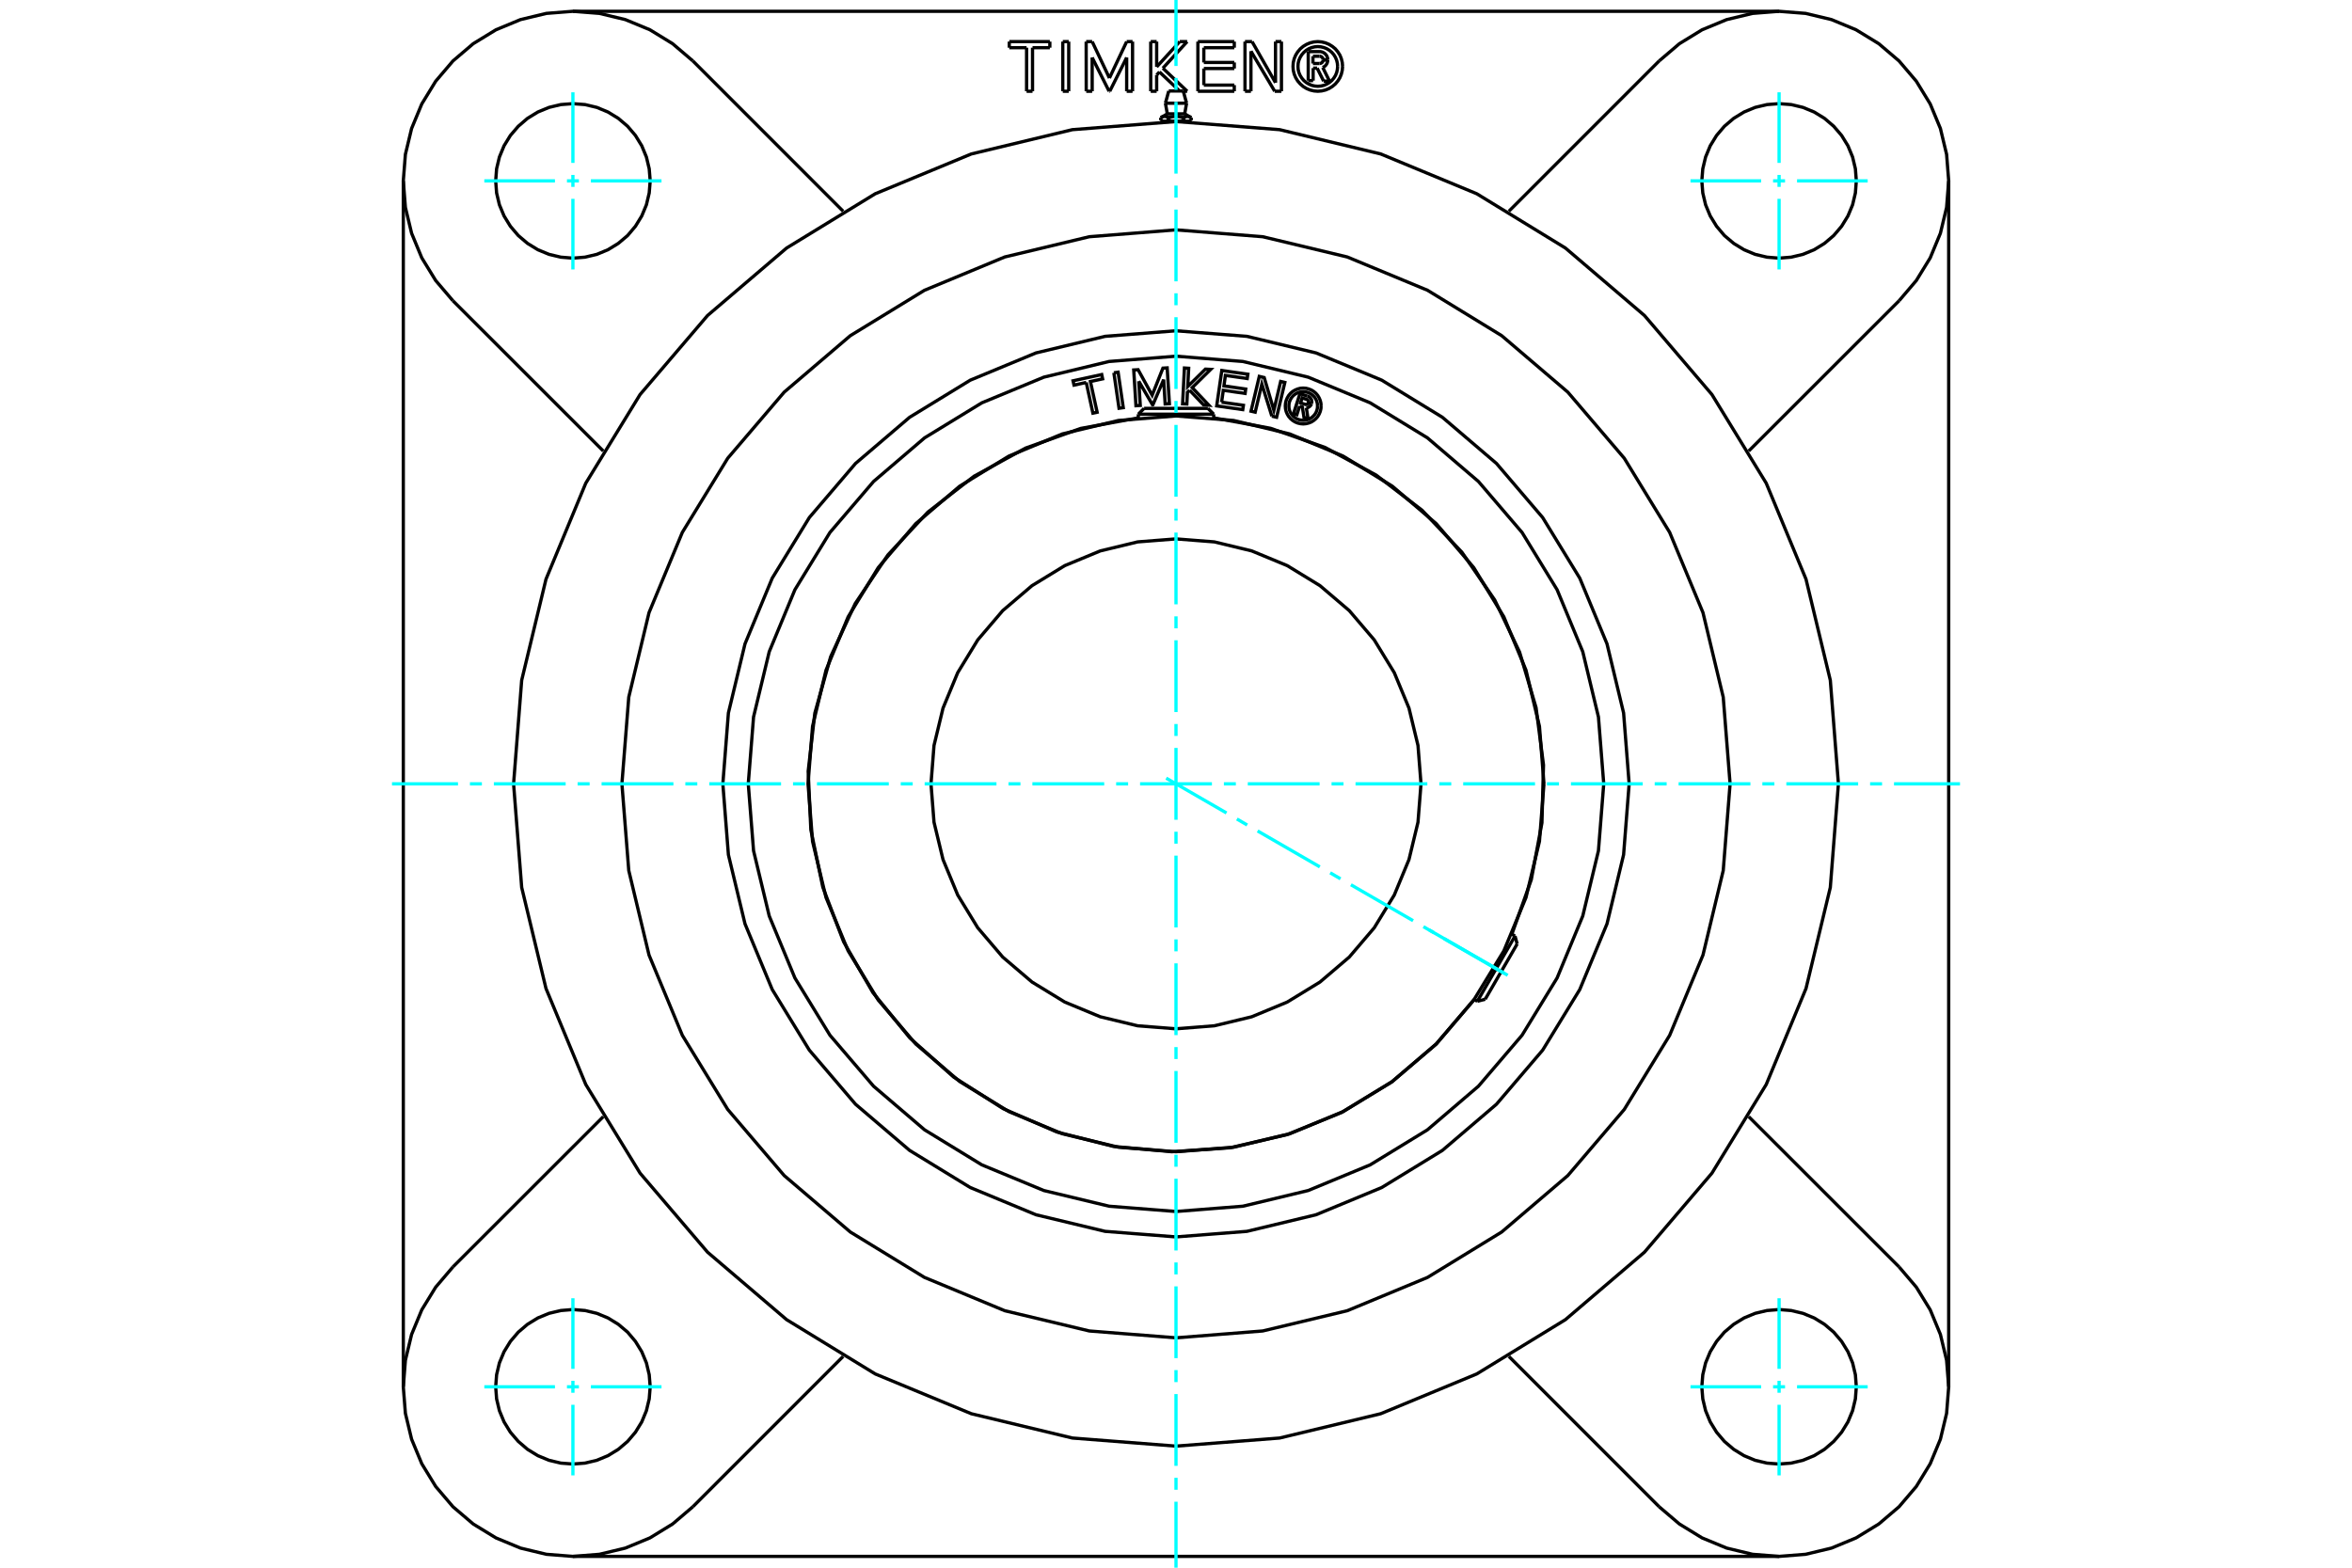 <?xml version="1.0" standalone="no"?>
<!DOCTYPE svg PUBLIC "-//W3C//DTD SVG 1.1//EN"
	"http://www.w3.org/Graphics/SVG/1.1/DTD/svg11.dtd">
<svg xmlns="http://www.w3.org/2000/svg" height="100%" width="100%" viewBox="0 0 36000 24000">
	<rect x="-1800" y="-1200" width="39600" height="26400" style="fill:#FFF"/>
	<g style="fill:none; fill-rule:evenodd" transform="matrix(1 0 0 1 0 0)">
		<g style="fill:none; stroke:#000; stroke-width:50; shape-rendering:geometricPrecision">
			<polyline points="23632,12000 23563,11119 23357,10260 23018,9443 22557,8689 21983,8017 21311,7443 20557,6982 19740,6643 18881,6437 18000,6368 17119,6437 16260,6643 15443,6982 14689,7443 14017,8017 13443,8689 12982,9443 12643,10260 12437,11119 12368,12000 12437,12881 12643,13740 12982,14557 13443,15311 14017,15983 14689,16557 15443,17018 16260,17357 17119,17563 18000,17632 18881,17563 19740,17357 20557,17018 21311,16557 21983,15983 22557,15311 23018,14557 23357,13740 23563,12881 23632,12000"/>
			<polyline points="21750,12000 21704,11413 21566,10841 21341,10298 21034,9796 20652,9348 20204,8966 19702,8659 19159,8434 18587,8296 18000,8250 17413,8296 16841,8434 16298,8659 15796,8966 15348,9348 14966,9796 14659,10298 14434,10841 14296,11413 14250,12000 14296,12587 14434,13159 14659,13702 14966,14204 15348,14652 15796,15034 16298,15341 16841,15566 17413,15704 18000,15750 18587,15704 19159,15566 19702,15341 20204,15034 20652,14652 21034,14204 21341,13702 21566,13159 21704,12587 21750,12000"/>
			<line x1="18577" y1="6341" x2="17423" y2="6341"/>
			<line x1="17512" y1="6252" x2="18488" y2="6252"/>
			<line x1="22612" y1="15329" x2="23189" y2="14330"/>
			<line x1="23222" y1="14451" x2="22733" y2="15297"/>
			<polyline points="18698,6157 19032,6205 19022,6271 18623,6214 18701,5672 19100,5729 19090,5795 18756,5747 18734,5908 19067,5956 19058,6023 18724,5975 18698,6157"/>
			<polyline points="17430,5836 17453,6207 17387,6211 17353,5664 17420,5660 17635,6050 17800,5636 17865,5632 17899,6180 17834,6184 17811,5812 17647,6195 17640,6196 17430,5836"/>
			<polyline points="16626,5855 16439,5896 16424,5830 16863,5734 16877,5800 16690,5841 16793,6311 16728,6325 16626,5855"/>
			<polyline points="17049,5707 17114,5698 17193,6241 17128,6250 17049,5707"/>
			<polyline points="18208,5974 18175,6006 18166,6185 18101,6182 18129,5634 18194,5638 18180,5917 18450,5651 18531,5655 18248,5934 18503,6203 18421,6198 18208,5974"/>
			<polyline points="19467,6371 19314,5880 19212,6310 19148,6295 19275,5762 19350,5780 19498,6281 19602,5840 19666,5855 19540,6388 19467,6371"/>
			<polyline points="20221,6215 20218,6172 20208,6131 20191,6091 20169,6054 20141,6021 20108,5993 20072,5971 20032,5955 19990,5944 19947,5941 19904,5944 19862,5955 19823,5971 19786,5993 19753,6021 19725,6054 19703,6091 19686,6131 19676,6172 19673,6215 19676,6258 19686,6300 19703,6340 19725,6377 19753,6409 19786,6437 19823,6460 19862,6476 19904,6486 19947,6490 19990,6486 20032,6476 20072,6460 20108,6437 20141,6409 20169,6377 20191,6340 20208,6300 20218,6258 20221,6215"/>
			<polyline points="23141,14302 23438,13467 23601,12597 23625,11711 23511,10833 23259,9983 22878,9184 22376,8454 21766,7811 21063,7273 20284,6851 19448,6557 18577,6397"/>
			<polyline points="17423,6397 16541,6559 15697,6860 14910,7290 14202,7840 13590,8496 13090,9240 12714,10054 12472,10917 12370,11808 12411,12704 12594,13581 12913,14419 13361,15196 13927,15891 14596,16488 15352,16971 16174,17329 17043,17551 17935,17632 18830,17571 19703,17369 20534,17031 21300,16565 21982,15984 22564,15301"/>
			<polyline points="24547,12000 24466,10976 24226,9977 23833,9028 23297,8152 22629,7371 21848,6703 20972,6167 20023,5774 19024,5534 18000,5453 16976,5534 15977,5774 15028,6167 14152,6703 13371,7371 12703,8152 12167,9028 11774,9977 11534,10976 11453,12000 11534,13024 11774,14023 12167,14972 12703,15848 13371,16629 14152,17297 15028,17833 15977,18226 16976,18466 18000,18547 19024,18466 20023,18226 20972,17833 21848,17297 22629,16629 23297,15848 23833,14972 24226,14023 24466,13024 24547,12000"/>
			<polyline points="20166,6215 20164,6181 20156,6148 20143,6116 20125,6086 20102,6060 20076,6038 20047,6020 20015,6007 19981,5999 19947,5996 19913,5999 19879,6007 19847,6020 19818,6038 19792,6060 19770,6086 19752,6116 19738,6148 19730,6181 19728,6215 19730,6250 19738,6283 19752,6315 19770,6344 19792,6370 19818,6393 19847,6411 19879,6424 19913,6432 19947,6435 19981,6432 20015,6424 20047,6411 20076,6393 20102,6370 20125,6344 20143,6315 20156,6283 20164,6250 20166,6215"/>
			<polyline points="19892,6218 19850,6349 19799,6332 19897,6027 20010,6064"/>
			<polyline points="20075,6179 20078,6165 20079,6150 20077,6135 20074,6121 20067,6108 20059,6095 20049,6084 20037,6075 20024,6068 20010,6064"/>
			<polyline points="20075,6179 20026,6164 20027,6158 20028,6151 20027,6145 20025,6139 20023,6133 20019,6128 20015,6123 20010,6119 20005,6116 19999,6114 19931,6092 19906,6168 19975,6190 19981,6192 19988,6192 19994,6192 20000,6190 20006,6188 20011,6185 20016,6181 20020,6176 20023,6171 20026,6165 20074,6181"/>
			<polyline points="19995,6243 20010,6241 20025,6236 20038,6228 20050,6219 20060,6208 20068,6195 20074,6181"/>
			<polyline points="19995,6243 20021,6410 19959,6390 19934,6231 19892,6218"/>
			<polyline points="24936,12000 24851,10915 24597,9857 24180,8851 23612,7923 22905,7095 22077,6388 21149,5820 20143,5403 19085,5149 18000,5064 16915,5149 15857,5403 14851,5820 13923,6388 13095,7095 12388,7923 11820,8851 11403,9857 11149,10915 11064,12000 11149,13085 11403,14143 11820,15149 12388,16077 13095,16905 13923,17612 14851,18180 15857,18597 16915,18851 18000,18936 19085,18851 20143,18597 21149,18180 22077,17612 22905,16905 23612,16077 24180,15149 24597,14143 24851,13085 24936,12000"/>
			<line x1="17889" y1="1393" x2="18111" y2="1393"/>
			<line x1="17838" y1="1580" x2="18162" y2="1580"/>
			<line x1="17867" y1="1743" x2="18133" y2="1743"/>
			<line x1="18175" y1="1860" x2="18202" y2="1860"/>
			<line x1="18000" y1="1860" x2="18175" y2="1860"/>
			<line x1="17825" y1="1860" x2="18000" y2="1860"/>
			<line x1="17798" y1="1860" x2="17825" y2="1860"/>
			<line x1="17767" y1="1801" x2="17767" y2="1842"/>
			<polyline points="18000,1860 17997,1860 17994,1860 17990,1860 17987,1860 17984,1860 17981,1859 17978,1859 17974,1859 17971,1859 17968,1859 17965,1858 17962,1858 17958,1858 17955,1857 17952,1857 17949,1856 17945,1856 17942,1855 17939,1855 17936,1854 17932,1854 17929,1853 17926,1852 17922,1852 17919,1851 17915,1850 17912,1849 17909,1849 17905,1848 17902,1847 17898,1846 17894,1845 17891,1844 17887,1843 17883,1842 17882,1843 17880,1844 17878,1845 17876,1846 17874,1847 17873,1848 17871,1849 17869,1849 17867,1850 17866,1851 17864,1852 17862,1852 17861,1853 17859,1854 17857,1854 17856,1855 17854,1855 17852,1856 17851,1856 17849,1857 17848,1857 17846,1858 17844,1858 17843,1858 17841,1859 17840,1859 17838,1859 17836,1859 17835,1859 17833,1860 17832,1860 17830,1860 17828,1860 17827,1860 17825,1860 17824,1860 17822,1860 17820,1860 17819,1860 17817,1860 17816,1859 17814,1859 17812,1859 17811,1859 17809,1859 17808,1858 17806,1858 17804,1858 17803,1857 17801,1857 17799,1856 17798,1856 17796,1855 17795,1855 17793,1854 17791,1854 17790,1853 17788,1852 17786,1852 17785,1851 17783,1850 17781,1849 17779,1849 17778,1848 17776,1847 17774,1846 17772,1845 17771,1844 17769,1843 17767,1842"/>
			<line x1="17883" y1="1801" x2="17883" y2="1842"/>
			<polyline points="17767,1801 17771,1799 17774,1797 17778,1795 17782,1794 17785,1792 17788,1791 17792,1789 17795,1788 17798,1787 17802,1786 17805,1785 17808,1785 17811,1784 17814,1784 17817,1783 17820,1783 17824,1783 17827,1783 17830,1783 17833,1783 17836,1784 17839,1784 17842,1785 17845,1785 17849,1786 17852,1787 17855,1788 17858,1789 17862,1791 17865,1792 17869,1794 17872,1795 17876,1797 17880,1799 17883,1801"/>
			<polyline points="18117,1842 18113,1843 18109,1844 18106,1845 18102,1846 18098,1847 18095,1848 18091,1849 18088,1849 18085,1850 18081,1851 18078,1852 18074,1852 18071,1853 18068,1854 18064,1854 18061,1855 18058,1855 18055,1856 18051,1856 18048,1857 18045,1857 18042,1858 18038,1858 18035,1858 18032,1859 18029,1859 18026,1859 18022,1859 18019,1859 18016,1860 18013,1860 18010,1860 18006,1860 18003,1860 18000,1860"/>
			<line x1="18117" y1="1801" x2="18117" y2="1842"/>
			<polyline points="17883,1801 17891,1799 17898,1797 17906,1795 17913,1794 17920,1792 17927,1791 17933,1789 17940,1788 17947,1787 17953,1786 17959,1785 17966,1785 17972,1784 17978,1784 17985,1783 17991,1783 17997,1783 18003,1783 18009,1783 18015,1783 18022,1784 18028,1784 18034,1785 18041,1785 18047,1786 18053,1787 18060,1788 18067,1789 18073,1791 18080,1792 18087,1794 18094,1795 18102,1797 18109,1799 18117,1801"/>
			<polyline points="18233,1842 18231,1843 18229,1844 18228,1845 18226,1846 18224,1847 18222,1848 18221,1849 18219,1849 18217,1850 18215,1851 18214,1852 18212,1852 18210,1853 18209,1854 18207,1854 18205,1855 18204,1855 18202,1856 18201,1856 18199,1857 18197,1857 18196,1858 18194,1858 18192,1858 18191,1859 18189,1859 18188,1859 18186,1859 18184,1859 18183,1860 18181,1860 18180,1860 18178,1860 18176,1860 18175,1860 18173,1860 18172,1860 18170,1860 18168,1860 18167,1860 18165,1859 18164,1859 18162,1859 18160,1859 18159,1859 18157,1858 18156,1858 18154,1858 18152,1857 18151,1857 18149,1856 18148,1856 18146,1855 18144,1855 18143,1854 18141,1854 18139,1853 18138,1852 18136,1852 18134,1851 18133,1850 18131,1849 18129,1849 18127,1848 18126,1847 18124,1846 18122,1845 18120,1844 18118,1843 18117,1842"/>
			<line x1="18233" y1="1801" x2="18233" y2="1842"/>
			<polyline points="18117,1801 18120,1799 18124,1797 18128,1795 18131,1794 18135,1792 18138,1791 18142,1789 18145,1788 18148,1787 18151,1786 18155,1785 18158,1785 18161,1784 18164,1784 18167,1783 18170,1783 18173,1783 18176,1783 18180,1783 18183,1783 18186,1784 18189,1784 18192,1785 18195,1785 18198,1786 18202,1787 18205,1788 18208,1789 18212,1791 18215,1792 18218,1794 18222,1795 18226,1797 18229,1799 18233,1801"/>
			<line x1="6173" y1="21231" x2="6173" y2="2769"/>
			<polyline points="6933,19395 6669,19705 6456,20052 6300,20429 6205,20825 6173,21231 6205,21637 6300,22033 6456,22409 6669,22757 6933,23067 7243,23331 7591,23544 7967,23700 8363,23795 8769,23827 9175,23795 9571,23700 9948,23544 10295,23331 10605,23067"/>
			<line x1="27231" y1="23827" x2="8769" y2="23827"/>
			<polyline points="25395,23067 25705,23331 26052,23544 26429,23700 26825,23795 27231,23827 27637,23795 28033,23700 28409,23544 28757,23331 29067,23067 29331,22757 29544,22409 29700,22033 29795,21637 29827,21231 29795,20825 29700,20429 29544,20052 29331,19705 29067,19395"/>
			<line x1="29827" y1="2769" x2="29827" y2="21231"/>
			<polyline points="29067,4605 29331,4295 29544,3948 29700,3571 29795,3175 29827,2769 29795,2363 29700,1967 29544,1591 29331,1243 29067,933 28757,669 28409,456 28033,300 27637,205 27231,173 26825,205 26429,300 26052,456 25705,669 25395,933"/>
			<line x1="8769" y1="173" x2="27231" y2="173"/>
			<polyline points="10605,933 10295,669 9948,456 9571,300 9175,205 8769,173 8363,205 7967,300 7591,456 7243,669 6933,933 6669,1243 6456,1591 6300,1967 6205,2363 6173,2769 6205,3175 6300,3571 6456,3948 6669,4295 6933,4605"/>
			<line x1="10605" y1="933" x2="12905" y2="3234"/>
			<line x1="26766" y1="17095" x2="29067" y2="19395"/>
			<line x1="29067" y1="4605" x2="26766" y2="6905"/>
			<line x1="23095" y1="3234" x2="25395" y2="933"/>
			<polyline points="9952,2769 9937,2584 9894,2404 9823,2232 9726,2074 9606,1933 9464,1812 9306,1715 9135,1644 8954,1601 8769,1587 8584,1601 8404,1644 8232,1715 8074,1812 7933,1933 7812,2074 7715,2232 7644,2404 7601,2584 7587,2769 7601,2954 7644,3135 7715,3306 7812,3464 7933,3606 8074,3726 8232,3823 8404,3894 8584,3937 8769,3952 8954,3937 9135,3894 9306,3823 9464,3726 9606,3606 9726,3464 9823,3306 9894,3135 9937,2954 9952,2769"/>
			<polyline points="9952,21231 9937,21046 9894,20865 9823,20694 9726,20536 9606,20394 9464,20274 9306,20177 9135,20106 8954,20063 8769,20048 8584,20063 8404,20106 8232,20177 8074,20274 7933,20394 7812,20536 7715,20694 7644,20865 7601,21046 7587,21231 7601,21416 7644,21596 7715,21768 7812,21926 7933,22067 8074,22188 8232,22285 8404,22356 8584,22399 8769,22413 8954,22399 9135,22356 9306,22285 9464,22188 9606,22067 9726,21926 9823,21768 9894,21596 9937,21416 9952,21231"/>
			<polyline points="28413,21231 28399,21046 28356,20865 28285,20694 28188,20536 28067,20394 27926,20274 27768,20177 27596,20106 27416,20063 27231,20048 27046,20063 26865,20106 26694,20177 26536,20274 26394,20394 26274,20536 26177,20694 26106,20865 26063,21046 26048,21231 26063,21416 26106,21596 26177,21768 26274,21926 26394,22067 26536,22188 26694,22285 26865,22356 27046,22399 27231,22413 27416,22399 27596,22356 27768,22285 27926,22188 28067,22067 28188,21926 28285,21768 28356,21596 28399,21416 28413,21231"/>
			<polyline points="28413,2769 28399,2584 28356,2404 28285,2232 28188,2074 28067,1933 27926,1812 27768,1715 27596,1644 27416,1601 27231,1587 27046,1601 26865,1644 26694,1715 26536,1812 26394,1933 26274,2074 26177,2232 26106,2404 26063,2584 26048,2769 26063,2954 26106,3135 26177,3306 26274,3464 26394,3606 26536,3726 26694,3823 26865,3894 27046,3937 27231,3952 27416,3937 27596,3894 27768,3823 27926,3726 28067,3606 28188,3464 28285,3306 28356,3135 28399,2954 28413,2769"/>
			<line x1="25395" y1="23067" x2="23095" y2="20766"/>
			<line x1="9234" y1="6905" x2="6933" y2="4605"/>
			<line x1="6933" y1="19395" x2="9234" y2="17095"/>
			<line x1="12905" y1="20766" x2="10605" y2="23067"/>
			<polyline points="26481,12000 26376,10673 26066,9379 25556,8150 24861,7015 23997,6003 22985,5139 21850,4444 20621,3934 19327,3624 18000,3519 16673,3624 15379,3934 14150,4444 13015,5139 12003,6003 11139,7015 10444,8150 9934,9379 9624,10673 9519,12000 9624,13327 9934,14621 10444,15850 11139,16985 12003,17997 13015,18861 14150,19556 15379,20066 16673,20376 18000,20481 19327,20376 20621,20066 21850,19556 22985,18861 23997,17997 24861,16985 25556,15850 26066,14621 26376,13327 26481,12000"/>
			<polyline points="28139,12000 28015,10414 27643,8867 27034,7397 26203,6040 25170,4830 23960,3797 22603,2966 21133,2357 19586,1985 18000,1861 16414,1985 14867,2357 13397,2966 12040,3797 10830,4830 9797,6040 8966,7397 8357,8867 7985,10414 7861,12000 7985,13586 8357,15133 8966,16603 9797,17960 10830,19170 12040,20203 13397,21034 14867,21643 16414,22015 18000,22139 19586,22015 21133,21643 22603,21034 23960,20203 25170,19170 26203,17960 27034,16603 27643,15133 28015,13586 28139,12000"/>
			<polyline points="20474,1017 20470,969 20459,923 20441,879 20416,838 20385,802 20349,771 20308,746 20264,728 20218,717 20170,713 20123,717 20076,728 20032,746 19992,771 19956,802 19925,838 19900,879 19881,923 19870,969 19867,1017 19870,1064 19881,1111 19900,1155 19925,1195 19956,1232 19992,1263 20032,1287 20076,1306 20123,1317 20170,1321 20218,1317 20264,1306 20308,1287 20349,1263 20385,1232 20416,1195 20441,1155 20459,1111 20470,1064 20474,1017"/>
			<polyline points="20550,1017 20545,957 20531,899 20509,844 20477,794 20439,748 20393,710 20343,679 20288,656 20230,642 20170,637 20111,642 20053,656 19998,679 19947,710 19902,748 19863,794 19832,844 19809,899 19795,957 19791,1017 19795,1076 19809,1134 19832,1189 19863,1240 19902,1285 19947,1324 19998,1355 20053,1378 20111,1392 20170,1397 20230,1392 20288,1378 20343,1355 20393,1324 20439,1285 20477,1240 20509,1189 20531,1134 20545,1076 20550,1017"/>
			<line x1="19511" y1="1397" x2="19147" y2="784"/>
			<line x1="19614" y1="1397" x2="19511" y2="1397"/>
			<line x1="19614" y1="637" x2="19614" y2="1397"/>
			<line x1="19523" y1="637" x2="19614" y2="637"/>
			<line x1="19523" y1="1266" x2="19523" y2="637"/>
			<line x1="19164" y1="637" x2="19523" y2="1266"/>
			<line x1="19056" y1="637" x2="19164" y2="637"/>
			<line x1="19056" y1="1397" x2="19056" y2="637"/>
			<line x1="19147" y1="1397" x2="19056" y2="1397"/>
			<line x1="19147" y1="784" x2="19147" y2="1397"/>
			<line x1="17747" y1="1101" x2="17704" y2="1148"/>
			<line x1="18054" y1="1393" x2="17747" y2="1101"/>
			<line x1="18171" y1="1397" x2="18112" y2="1397"/>
			<line x1="17799" y1="1044" x2="18171" y2="1397"/>
			<line x1="18171" y1="637" x2="17799" y2="1044"/>
			<line x1="18058" y1="637" x2="18171" y2="637"/>
			<line x1="17704" y1="1024" x2="18058" y2="637"/>
			<line x1="17704" y1="637" x2="17704" y2="1024"/>
			<line x1="17613" y1="637" x2="17704" y2="637"/>
			<line x1="17613" y1="1397" x2="17613" y2="637"/>
			<line x1="17704" y1="1397" x2="17613" y2="1397"/>
			<line x1="17704" y1="1148" x2="17704" y2="1397"/>
			<line x1="16267" y1="637" x2="16358" y2="637"/>
			<line x1="16267" y1="1397" x2="16267" y2="637"/>
			<line x1="16358" y1="1397" x2="16267" y2="1397"/>
			<line x1="16358" y1="637" x2="16358" y2="1397"/>
			<line x1="15713" y1="730" x2="15448" y2="730"/>
			<line x1="15713" y1="1397" x2="15713" y2="730"/>
			<line x1="15804" y1="1397" x2="15713" y2="1397"/>
			<line x1="15804" y1="730" x2="15804" y2="1397"/>
			<line x1="16069" y1="730" x2="15804" y2="730"/>
			<line x1="16069" y1="637" x2="16069" y2="730"/>
			<line x1="15448" y1="637" x2="16069" y2="637"/>
			<line x1="15448" y1="730" x2="15448" y2="637"/>
			<line x1="16717" y1="881" x2="16717" y2="1397"/>
			<line x1="16976" y1="1397" x2="16717" y2="881"/>
			<line x1="16986" y1="1397" x2="16976" y2="1397"/>
			<line x1="17245" y1="881" x2="16986" y2="1397"/>
			<line x1="17245" y1="1397" x2="17245" y2="881"/>
			<line x1="17335" y1="1397" x2="17245" y2="1397"/>
			<line x1="17335" y1="637" x2="17335" y2="1397"/>
			<line x1="17245" y1="637" x2="17335" y2="637"/>
			<line x1="16981" y1="1195" x2="17245" y2="637"/>
			<line x1="16717" y1="637" x2="16981" y2="1195"/>
			<line x1="16625" y1="637" x2="16717" y2="637"/>
			<line x1="16626" y1="1397" x2="16625" y2="637"/>
			<line x1="16717" y1="1397" x2="16626" y2="1397"/>
			<line x1="18426" y1="1303" x2="18892" y2="1303"/>
			<line x1="18426" y1="1049" x2="18426" y2="1303"/>
			<line x1="18892" y1="1049" x2="18426" y2="1049"/>
			<line x1="18892" y1="956" x2="18892" y2="1049"/>
			<line x1="18426" y1="956" x2="18892" y2="956"/>
			<line x1="18426" y1="730" x2="18426" y2="956"/>
			<line x1="18892" y1="730" x2="18426" y2="730"/>
			<line x1="18892" y1="637" x2="18892" y2="730"/>
			<line x1="18335" y1="637" x2="18892" y2="637"/>
			<line x1="18335" y1="1397" x2="18335" y2="637"/>
			<line x1="18892" y1="1397" x2="18335" y2="1397"/>
			<line x1="18892" y1="1303" x2="18892" y2="1397"/>
			<line x1="20099" y1="1043" x2="20099" y2="1234"/>
			<line x1="20160" y1="1043" x2="20099" y2="1043"/>
			<line x1="20260" y1="1242" x2="20160" y2="1043"/>
			<line x1="20350" y1="1242" x2="20260" y2="1242"/>
			<line x1="20246" y1="1033" x2="20350" y2="1242"/>
			<polyline points="20246,1033 20264,1023 20281,1011 20296,995 20307,978 20316,959 20321,938 20323,917"/>
			<line x1="20252" y1="917" x2="20323" y2="917"/>
			<polyline points="20197,972 20205,971 20214,969 20222,966 20229,962 20236,956 20241,950 20246,942 20249,934 20252,926 20252,917"/>
			<line x1="20096" y1="972" x2="20197" y2="972"/>
			<line x1="20096" y1="861" x2="20096" y2="972"/>
			<line x1="20195" y1="861" x2="20096" y2="861"/>
			<polyline points="20252,915 20252,907 20249,898 20246,890 20241,883 20235,876 20229,871 20221,866 20213,863 20204,861 20195,861"/>
			<line x1="20323" y1="915" x2="20252" y2="915"/>
			<polyline points="20323,915 20322,895 20316,875 20308,856 20297,839 20283,824 20267,811 20249,801 20230,794 20210,790 20189,790"/>
			<line x1="20024" y1="790" x2="20189" y2="790"/>
			<line x1="20024" y1="1234" x2="20024" y2="790"/>
			<line x1="20099" y1="1234" x2="20024" y2="1234"/>
			<line x1="17512" y1="6252" x2="17423" y2="6341"/>
			<line x1="18577" y1="6341" x2="18488" y2="6252"/>
			<line x1="17423" y1="6341" x2="17423" y2="6397"/>
			<line x1="18577" y1="6397" x2="18577" y2="6341"/>
			<line x1="23222" y1="14451" x2="23189" y2="14330"/>
			<line x1="22612" y1="15329" x2="22733" y2="15297"/>
			<line x1="23189" y1="14330" x2="23140" y2="14302"/>
			<line x1="22564" y1="15301" x2="22612" y2="15329"/>
			<line x1="17889" y1="1393" x2="17838" y2="1580"/>
			<line x1="18162" y1="1580" x2="18111" y2="1393"/>
			<line x1="17838" y1="1580" x2="17867" y2="1743"/>
			<line x1="18133" y1="1743" x2="18162" y2="1580"/>
			<line x1="17827" y1="1860" x2="17827" y2="1862"/>
			<line x1="18173" y1="1862" x2="18173" y2="1860"/>
			<line x1="17767" y1="1842" x2="17798" y2="1860"/>
			<line x1="18202" y1="1860" x2="18233" y2="1842"/>
			<line x1="17867" y1="1743" x2="17767" y2="1801"/>
			<line x1="18233" y1="1801" x2="18133" y2="1743"/>
			<polyline points="18023,1393 18019,1389 18015,1387 18010,1385 18005,1383 18000,1383 17995,1383 17990,1385 17985,1387 17981,1389 17977,1393"/>
		</g>
		<g style="fill:none; stroke:#0FF; stroke-width:50; shape-rendering:geometricPrecision">
			<line x1="18000" y1="24000" x2="18000" y2="22990"/>
			<line x1="18000" y1="22807" x2="18000" y2="22624"/>
			<line x1="18000" y1="22441" x2="18000" y2="21342"/>
			<line x1="18000" y1="21159" x2="18000" y2="20975"/>
			<line x1="18000" y1="20792" x2="18000" y2="19693"/>
			<line x1="18000" y1="19510" x2="18000" y2="19327"/>
			<line x1="18000" y1="19144" x2="18000" y2="18045"/>
			<line x1="18000" y1="17862" x2="18000" y2="17678"/>
			<line x1="18000" y1="17495" x2="18000" y2="16396"/>
			<line x1="18000" y1="16213" x2="18000" y2="16030"/>
			<line x1="18000" y1="15847" x2="18000" y2="14748"/>
			<line x1="18000" y1="14564" x2="18000" y2="14381"/>
			<line x1="18000" y1="14198" x2="18000" y2="13099"/>
			<line x1="18000" y1="12916" x2="18000" y2="12733"/>
			<line x1="18000" y1="12550" x2="18000" y2="11450"/>
			<line x1="18000" y1="11267" x2="18000" y2="11084"/>
			<line x1="18000" y1="10901" x2="18000" y2="9802"/>
			<line x1="18000" y1="9619" x2="18000" y2="9436"/>
			<line x1="18000" y1="9252" x2="18000" y2="8153"/>
			<line x1="18000" y1="7970" x2="18000" y2="7787"/>
			<line x1="18000" y1="7604" x2="18000" y2="6505"/>
			<line x1="18000" y1="6322" x2="18000" y2="6138"/>
			<line x1="18000" y1="5955" x2="18000" y2="4856"/>
			<line x1="18000" y1="4673" x2="18000" y2="4490"/>
			<line x1="18000" y1="4307" x2="18000" y2="3208"/>
			<line x1="18000" y1="3025" x2="18000" y2="2841"/>
			<line x1="18000" y1="2658" x2="18000" y2="1559"/>
			<line x1="18000" y1="1376" x2="18000" y2="1193"/>
			<line x1="18000" y1="1010" x2="18000" y2="0"/>
			<line x1="6000" y1="12000" x2="7010" y2="12000"/>
			<line x1="7193" y1="12000" x2="7376" y2="12000"/>
			<line x1="7559" y1="12000" x2="8658" y2="12000"/>
			<line x1="8841" y1="12000" x2="9025" y2="12000"/>
			<line x1="9208" y1="12000" x2="10307" y2="12000"/>
			<line x1="10490" y1="12000" x2="10673" y2="12000"/>
			<line x1="10856" y1="12000" x2="11955" y2="12000"/>
			<line x1="12138" y1="12000" x2="12322" y2="12000"/>
			<line x1="12505" y1="12000" x2="13604" y2="12000"/>
			<line x1="13787" y1="12000" x2="13970" y2="12000"/>
			<line x1="14153" y1="12000" x2="15252" y2="12000"/>
			<line x1="15436" y1="12000" x2="15619" y2="12000"/>
			<line x1="15802" y1="12000" x2="16901" y2="12000"/>
			<line x1="17084" y1="12000" x2="17267" y2="12000"/>
			<line x1="17450" y1="12000" x2="18550" y2="12000"/>
			<line x1="18733" y1="12000" x2="18916" y2="12000"/>
			<line x1="19099" y1="12000" x2="20198" y2="12000"/>
			<line x1="20381" y1="12000" x2="20564" y2="12000"/>
			<line x1="20748" y1="12000" x2="21847" y2="12000"/>
			<line x1="22030" y1="12000" x2="22213" y2="12000"/>
			<line x1="22396" y1="12000" x2="23495" y2="12000"/>
			<line x1="23678" y1="12000" x2="23862" y2="12000"/>
			<line x1="24045" y1="12000" x2="25144" y2="12000"/>
			<line x1="25327" y1="12000" x2="25510" y2="12000"/>
			<line x1="25693" y1="12000" x2="26792" y2="12000"/>
			<line x1="26975" y1="12000" x2="27159" y2="12000"/>
			<line x1="27342" y1="12000" x2="28441" y2="12000"/>
			<line x1="28624" y1="12000" x2="28807" y2="12000"/>
			<line x1="28990" y1="12000" x2="30000" y2="12000"/>
			<line x1="8769" y1="4125" x2="8769" y2="3044"/>
			<line x1="8769" y1="2861" x2="8769" y2="2678"/>
			<line x1="8769" y1="2494" x2="8769" y2="1413"/>
			<line x1="7413" y1="2769" x2="8494" y2="2769"/>
			<line x1="8678" y1="2769" x2="8861" y2="2769"/>
			<line x1="9044" y1="2769" x2="10125" y2="2769"/>
			<line x1="7413" y1="21231" x2="8494" y2="21231"/>
			<line x1="8678" y1="21231" x2="8861" y2="21231"/>
			<line x1="9044" y1="21231" x2="10125" y2="21231"/>
			<line x1="8769" y1="22587" x2="8769" y2="21506"/>
			<line x1="8769" y1="21322" x2="8769" y2="21139"/>
			<line x1="8769" y1="20956" x2="8769" y2="19875"/>
			<line x1="27231" y1="22587" x2="27231" y2="21506"/>
			<line x1="27231" y1="21322" x2="27231" y2="21139"/>
			<line x1="27231" y1="20956" x2="27231" y2="19875"/>
			<line x1="25875" y1="21231" x2="26956" y2="21231"/>
			<line x1="27139" y1="21231" x2="27322" y2="21231"/>
			<line x1="27506" y1="21231" x2="28587" y2="21231"/>
			<line x1="25875" y1="2769" x2="26956" y2="2769"/>
			<line x1="27139" y1="2769" x2="27322" y2="2769"/>
			<line x1="27506" y1="2769" x2="28587" y2="2769"/>
			<line x1="27231" y1="4125" x2="27231" y2="3044"/>
			<line x1="27231" y1="2861" x2="27231" y2="2678"/>
			<line x1="27231" y1="2494" x2="27231" y2="1413"/>
			<line x1="17850" y1="11913" x2="18773" y2="12446"/>
			<line x1="18932" y1="12538" x2="19090" y2="12630"/>
			<line x1="19249" y1="12721" x2="20201" y2="13271"/>
			<line x1="20360" y1="13362" x2="20518" y2="13454"/>
			<line x1="20677" y1="13545" x2="21629" y2="14095"/>
			<line x1="21787" y1="14187" x2="21946" y2="14278"/>
			<line x1="22104" y1="14370" x2="23028" y2="14903"/>
			<line x1="21878" y1="14239" x2="23077" y2="14931"/>
		</g>
	</g>
</svg>
